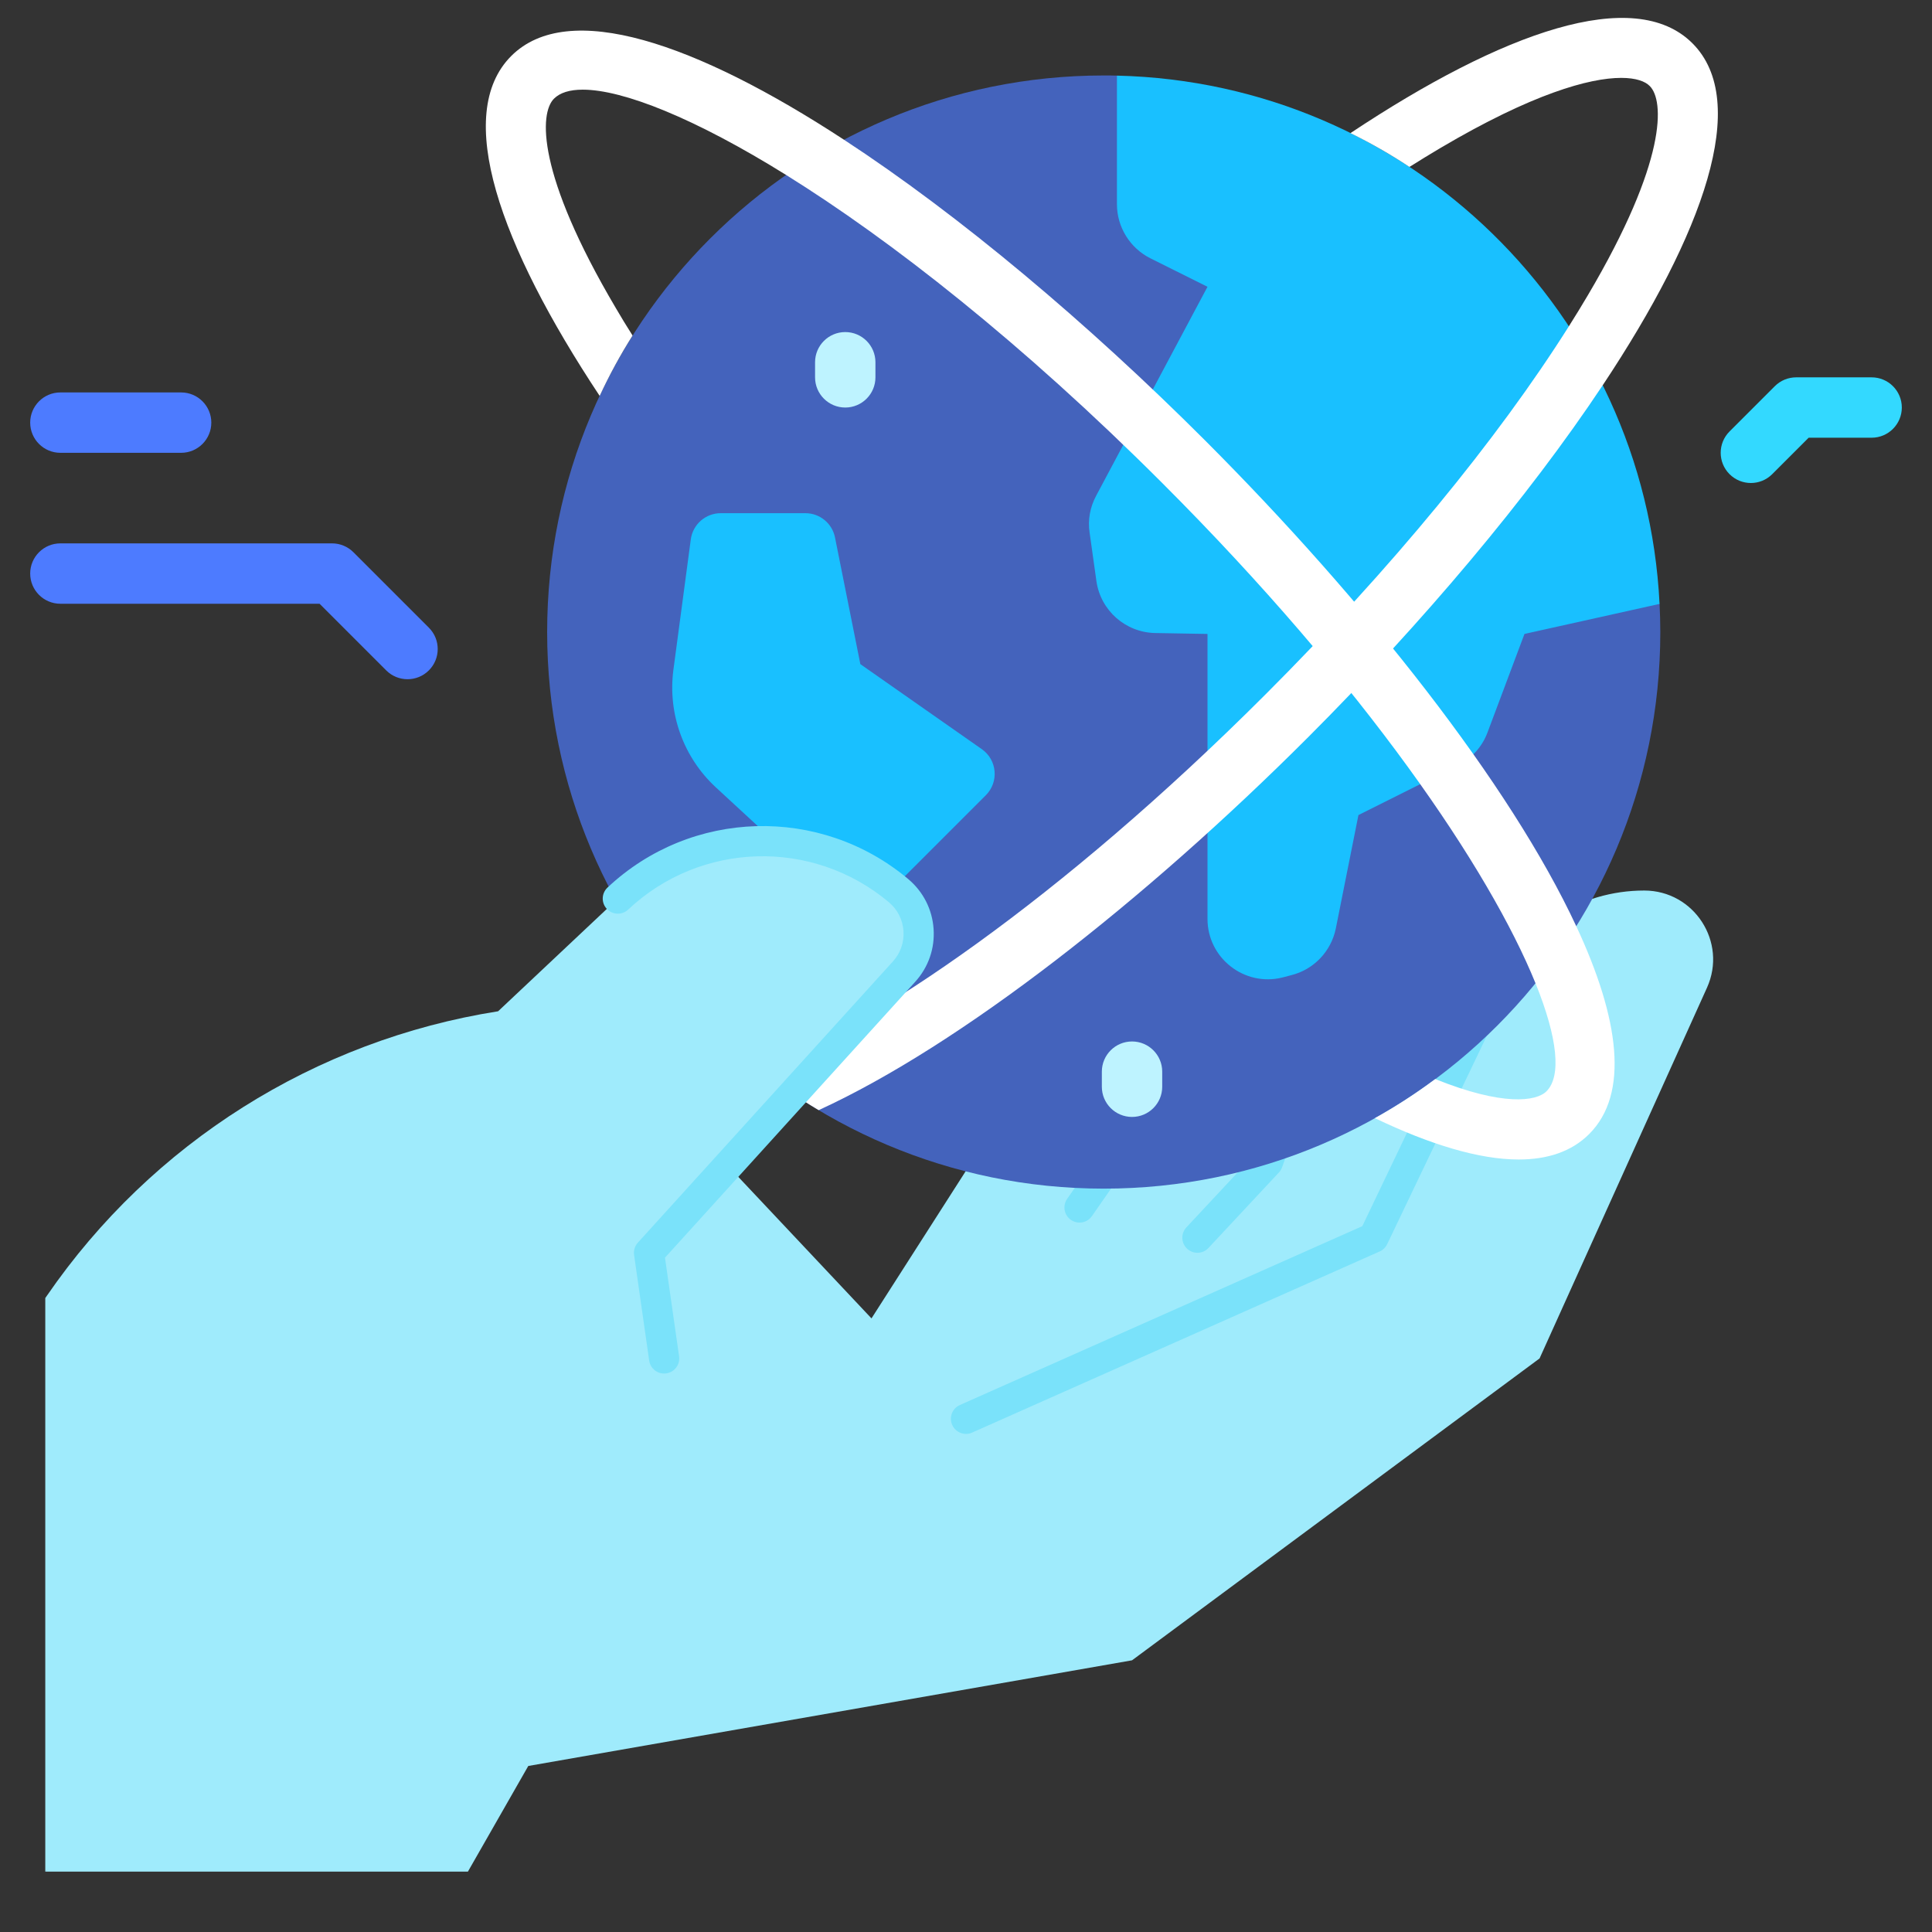 <svg xmlns="http://www.w3.org/2000/svg" enable-background="new 0 0 128 128" viewBox="0 0 128 128" id="World"><rect x="0" y="0" width="128" height="128" fill="#333333" stroke="none"/><g fill="#000000" class="color000000 svgShape"><g fill="#000000" class="color000000 svgShape"><polygon fill="#9febfc" points="49 101 65 76 70 56 83 56 81 91" class="colorfcaf9f svgShape"></polygon><polygon fill="#9febfc" points="59 98 75 75 81 54 93 54 91 88" class="colorfcaf9f svgShape"></polygon><path fill="#7ae2fa" d="M71.521,81c-0.197,0-0.396-0.058-0.57-0.179c-0.453-0.315-0.565-0.939-0.25-1.393l3.384-4.863l5.954-20.84
			c0.152-0.532,0.71-0.833,1.236-0.688c0.531,0.152,0.839,0.706,0.688,1.236l-6,21c-0.03,0.106-0.078,0.206-0.141,0.297l-3.479,5
			C72.148,80.851,71.837,81,71.521,81z" class="colorfa847a svgShape"></path><polygon fill="#9febfc" points="70 92 84 77 92 55 105 55 92 89" class="colorfcaf9f svgShape"></polygon><path fill="#7ae2fa" d="M79.333,83c-0.245,0-0.489-0.089-0.683-0.269c-0.403-0.377-0.425-1.01-0.049-1.414l4.528-4.851l7.931-21.809
			c0.188-0.519,0.76-0.785,1.281-0.598c0.519,0.188,0.787,0.762,0.598,1.281l-8,22c-0.046,0.126-0.116,0.242-0.208,0.341l-4.667,5
			C79.867,82.894,79.601,83,79.333,83z" class="colorfa847a svgShape"></path><path fill="#9febfc" d="M3,124l45-47l16,17l27-12l8.009-16.746c1.828-3.822,5.687-6.254,9.923-6.254h0
			c3.314,0,5.523,3.421,4.159,6.441L102,90l-27,20l-40,7l-4,7H3z" class="colorfcaf9f svgShape"></path><path fill="#7ae2fa" d="M64.001,95c-0.384,0-0.749-0.221-0.915-0.594c-0.224-0.505,0.003-1.096,0.508-1.32l26.663-11.85l7.85-16.414
			c0.774-1.618,1.873-3.011,3.264-4.14c0.431-0.349,1.06-0.282,1.406,0.146c0.348,0.429,0.282,1.059-0.146,1.406
			c-1.159,0.94-2.073,2.102-2.719,3.45l-8.009,16.746c-0.103,0.215-0.278,0.386-0.496,0.482l-27,12
			C64.274,94.973,64.137,95,64.001,95z" class="colorfa847a svgShape"></path><path fill="#4463bc" d="M110,41.87c0,20.37-16.51,36.88-36.87,36.88c-20.37,0-36.88-16.51-36.88-36.88C36.25,21.51,52.76,5,73.13,5
			c0.29,0,0.58,0,0.87,0.01c0,0,29.33,16.73,35.95,35C109.98,40.63,110,41.25,110,41.87z" class="color744cfd svgShape"></path><path fill="#19c0ff" d="M47.751 34h5.609c.953 0 1.774.673 1.961 1.608L57 44l8.047 5.633c1.019.713 1.147 2.173.267 3.053l-6.956 6.956c-.759.759-1.982.784-2.771.055l-8.154-7.527c-2.153-1.987-3.204-4.898-2.817-7.803l1.151-8.632C45.901 34.742 46.749 34 47.751 34zM109.95 40.01L101 42l-2.45 6.53c-.35.94-1.05 1.72-1.95 2.17L90 54l-1.5 7.52c-.31 1.51-1.46 2.72-2.96 3.09l-.57.15C82.45 65.39 80 63.48 80 60.88V42l-3.47-.06c-1.96-.04-3.61-1.49-3.89-3.44l-.45-3.21c-.13-.84.03-1.69.43-2.44L80 19l-3.79-1.89C74.86 16.43 74 15.04 74 13.53V5.01C93.34 5.46 109 20.8 109.95 40.01z" class="color00efc7 svgShape"></path><path fill="#bef3ff" d="M56 27c-1.104 0-2-.896-2-2v-1c0-1.104.896-2 2-2s2 .896 2 2v1C58 26.104 57.104 27 56 27zM75 74c-1.104 0-2-.896-2-2v-1c0-1.104.896-2 2-2s2 .896 2 2v1C77 73.104 76.104 74 75 74z" class="color9393ff svgShape"></path><path fill="#ffffff" d="M104.43,61.36c-4.36-9.37-13.88-21.46-24.6-32.19C72.06,21.4,63.57,14.26,55.92,9.26
			C46.1,2.84,37.65-0.07,33.87,3.71c-3.84,3.85-0.78,12.5,5.86,22.52c0.64-1.38,1.37-2.72,2.18-4c-0.39-0.61-0.76-1.22-1.11-1.82
			c-5.27-8.92-5.06-12.91-4.1-13.87c0.4-0.4,1.04-0.6,1.91-0.6c2.66,0,7.41,1.88,13.47,5.65C59.02,15.91,67.7,22.7,77,32
			c13.48,13.48,21.7,25.67,24.73,33.14c1.48,3.65,1.72,6.17,0.73,7.16c-0.68,0.68-2.91,0.99-7.37-0.81c-1.27,0.95-2.61,1.82-4,2.59
			c3.65,1.75,6.91,2.74,9.53,2.74c1.92,0,3.51-0.53,4.67-1.69C107.95,72.47,107.3,67.5,104.43,61.36z" class="coloreceafd svgShape"></path><path fill="#ffffff" d="M112.13,2.87c-3.86-3.86-12.58-0.75-22.66,5.95c1.35,0.66,2.66,1.41,3.91,2.24c0.7-0.44,1.38-0.86,2.06-1.26
			c6.08-3.59,9.87-4.64,11.97-4.64c0.98,0,1.59,0.23,1.89,0.54c0.96,0.95,1.17,4.94-4.1,13.86c-0.4,0.68-0.82,1.36-1.26,2.06
			C99.19,29.15,92.13,37.72,83.85,46c-13.7,13.7-26.06,21.97-33.49,24.88c1.23,0.97,2.53,1.87,3.88,2.67
			c9.41-4.31,21.62-13.9,32.44-24.72c7.56-7.57,14.52-15.81,19.5-23.3C112.88,15.45,115.99,6.73,112.13,2.87z" class="coloreceafd svgShape"></path><path fill="#33d9ff" d="M116,32c-0.512,0-1.023-0.195-1.414-0.586c-0.781-0.781-0.781-2.047,0-2.828l3-3
			C117.961,25.211,118.47,25,119,25h5c1.104,0,2,0.896,2,2s-0.896,2-2,2h-4.172l-2.414,2.414C117.023,31.805,116.512,32,116,32z" class="colorff9c33 svgShape"></path><path fill="#4d7bff" d="M27 45c-.512 0-1.023-.195-1.414-.586L21.172 40H4c-1.104 0-2-.896-2-2s.896-2 2-2h18c.53 0 1.039.211 1.414.586l5 5c.781.781.781 2.047 0 2.828C28.023 44.805 27.512 45 27 45zM12 30H4c-1.104 0-2-.896-2-2s.896-2 2-2h8c1.104 0 2 .896 2 2S13.104 30 12 30z" class="colorff4d4d svgShape"></path><path fill="#9febfc" d="M44,90l-1-7l16.897-18.63c1.421-1.567,1.256-4.001-0.364-5.362l0,0c-5.436-4.566-13.43-4.341-18.6,0.525
			L33,67h0c-12.13,1.915-22.94,8.731-29.897,18.851L3,86v38" class="colorfcaf9f svgShape"></path><path fill="#7ae2fa" d="M43.999,91c-0.49,0-0.918-0.359-0.989-0.858l-1-7c-0.042-0.295,0.05-0.593,0.25-0.813l16.897-18.63
			c0.502-0.555,0.752-1.271,0.701-2.019s-0.395-1.424-0.969-1.906c-5.046-4.239-12.472-4.03-17.271,0.488
			c-0.402,0.378-1.034,0.359-1.414-0.043c-0.378-0.402-0.359-1.035,0.043-1.414c5.537-5.211,14.104-5.455,19.929-0.562
			c0.993,0.835,1.589,2.008,1.677,3.302s-0.344,2.536-1.215,3.498L44.057,83.324l0.934,6.534c0.078,0.547-0.302,1.054-0.849,1.132
			C44.094,90.997,44.046,91,43.999,91z" class="colorfa847a svgShape"></path></g></g></svg>
